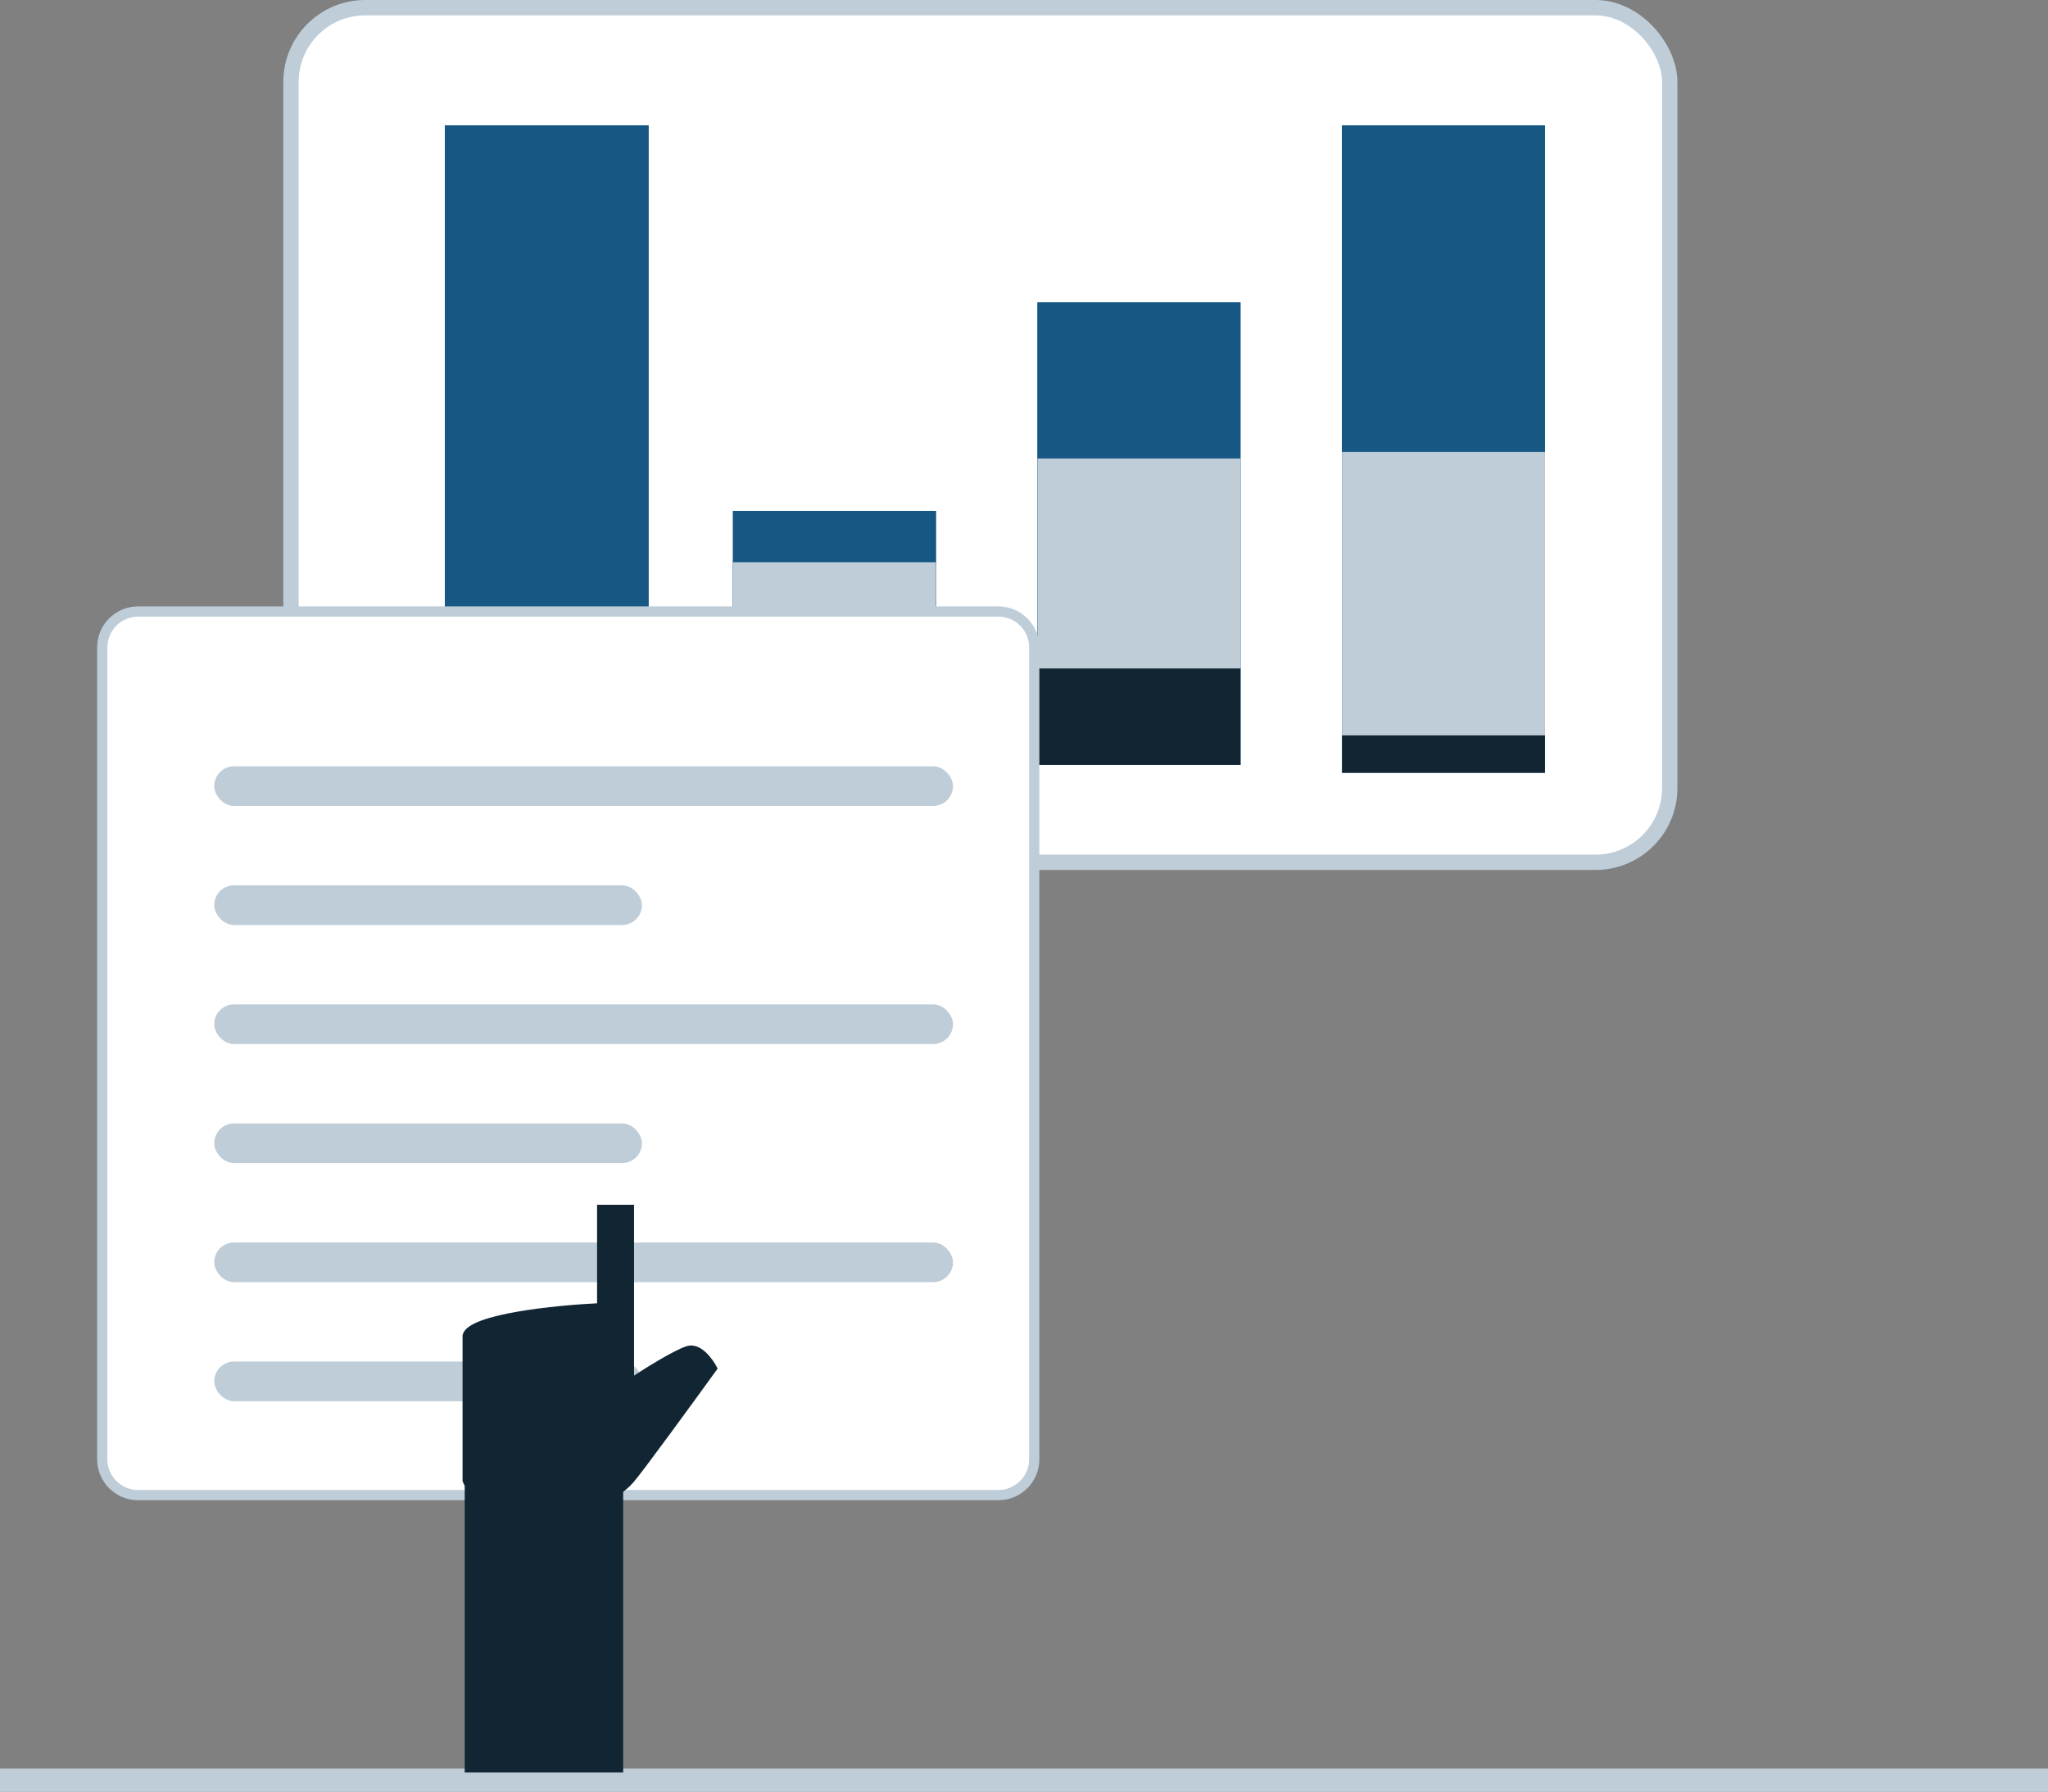 <svg width="400" height="350" viewBox="0 0 400 350" fill="none" xmlns="http://www.w3.org/2000/svg">
<rect x="0" y="0" width="400" height="350" fill="#808080" stroke="none"/>
<rect x="56.836" y="1.5" width="269.283" height="166.957" rx="14.5" fill="white" stroke="#BECDD8" stroke-width="3"/>
<rect x="262.105" y="24.485" width="39.648" height="126.482" fill="#175784"/>
<rect x="262.105" y="24.485" width="39.648" height="126.482" fill="#175784"/>
<rect x="262.105" y="88.302" width="39.648" height="62.664" fill="#BECDD8"/>
<rect x="262.105" y="143.661" width="39.648" height="7.304" fill="#112632"/>
<rect x="202.632" y="59.085" width="39.648" height="90.344" fill="#175784"/>
<rect x="202.632" y="59.085" width="39.648" height="90.344" fill="#175784"/>
<rect x="202.632" y="89.565" width="39.648" height="59.863" fill="#BECDD8"/>
<rect x="202.632" y="130.591" width="39.648" height="18.838" fill="#112632"/>
<rect x="143.151" y="99.836" width="39.648" height="49.593" fill="#175784"/>
<rect x="143.151" y="99.836" width="39.648" height="49.593" fill="#175784"/>
<rect x="143.151" y="109.832" width="39.648" height="39.598" fill="#BECDD8"/>
<rect x="143.151" y="124.441" width="39.648" height="24.989" fill="#112632"/>
<rect x="86.881" y="24.485" width="39.79" height="124.933" fill="#175784"/>
<rect x="86.881" y="24.485" width="39.79" height="124.933" fill="#175784"/>
<rect x="86.881" y="135.974" width="39.648" height="13.456" fill="#BECDD8"/>
<rect x="86.881" y="138.182" width="39.648" height="11.247" fill="#112632"/>
<rect width="400" height="4.499" transform="matrix(1 0 0 -1 0 350)" fill="#BECDD8"/>
<path d="M195 119.462H26.973C23.107 119.462 19.973 122.596 19.973 126.462V285.078C19.973 288.944 23.107 292.078 26.973 292.078H195C198.866 292.078 202 288.944 202 285.078V126.462C202 122.596 198.866 119.462 195 119.462Z" fill="white" stroke="#BECDD8" stroke-width="2"/>
<rect x="41.842" y="149.696" width="144.289" height="7.752" rx="3.876" fill="#BECDD8"/>
<rect x="41.842" y="172.953" width="83.536" height="7.752" rx="3.876" fill="#BECDD8"/>
<rect x="41.842" y="196.21" width="144.289" height="7.752" rx="3.876" fill="#BECDD8"/>
<rect x="41.842" y="219.467" width="83.536" height="7.752" rx="3.876" fill="#BECDD8"/>
<rect x="41.842" y="242.726" width="144.289" height="7.752" rx="3.876" fill="#BECDD8"/>
<rect x="41.842" y="265.983" width="83.536" height="7.752" rx="3.876" fill="#BECDD8"/>
<path d="M134.365 263.433C136.611 262.811 138.777 265.763 139.58 267.317C134.9 273.791 125.099 287.243 123.334 289.263C121.569 291.282 118.988 292.694 117.919 293.147L94.653 292.758C92.728 292.758 91.311 290.428 90.843 289.263V260.908C91.645 257.179 108.693 255.47 117.116 255.082V235.855H123.334V269.647C126.075 267.835 132.119 264.054 134.365 263.433Z" fill="#112632" stroke="#112632"/>
<rect x="-0.5" y="0.5" width="29.949" height="59.492" transform="matrix(-1 0 0 1 120.715 285.78)" fill="#112632" stroke="#112632"/>
</svg>
